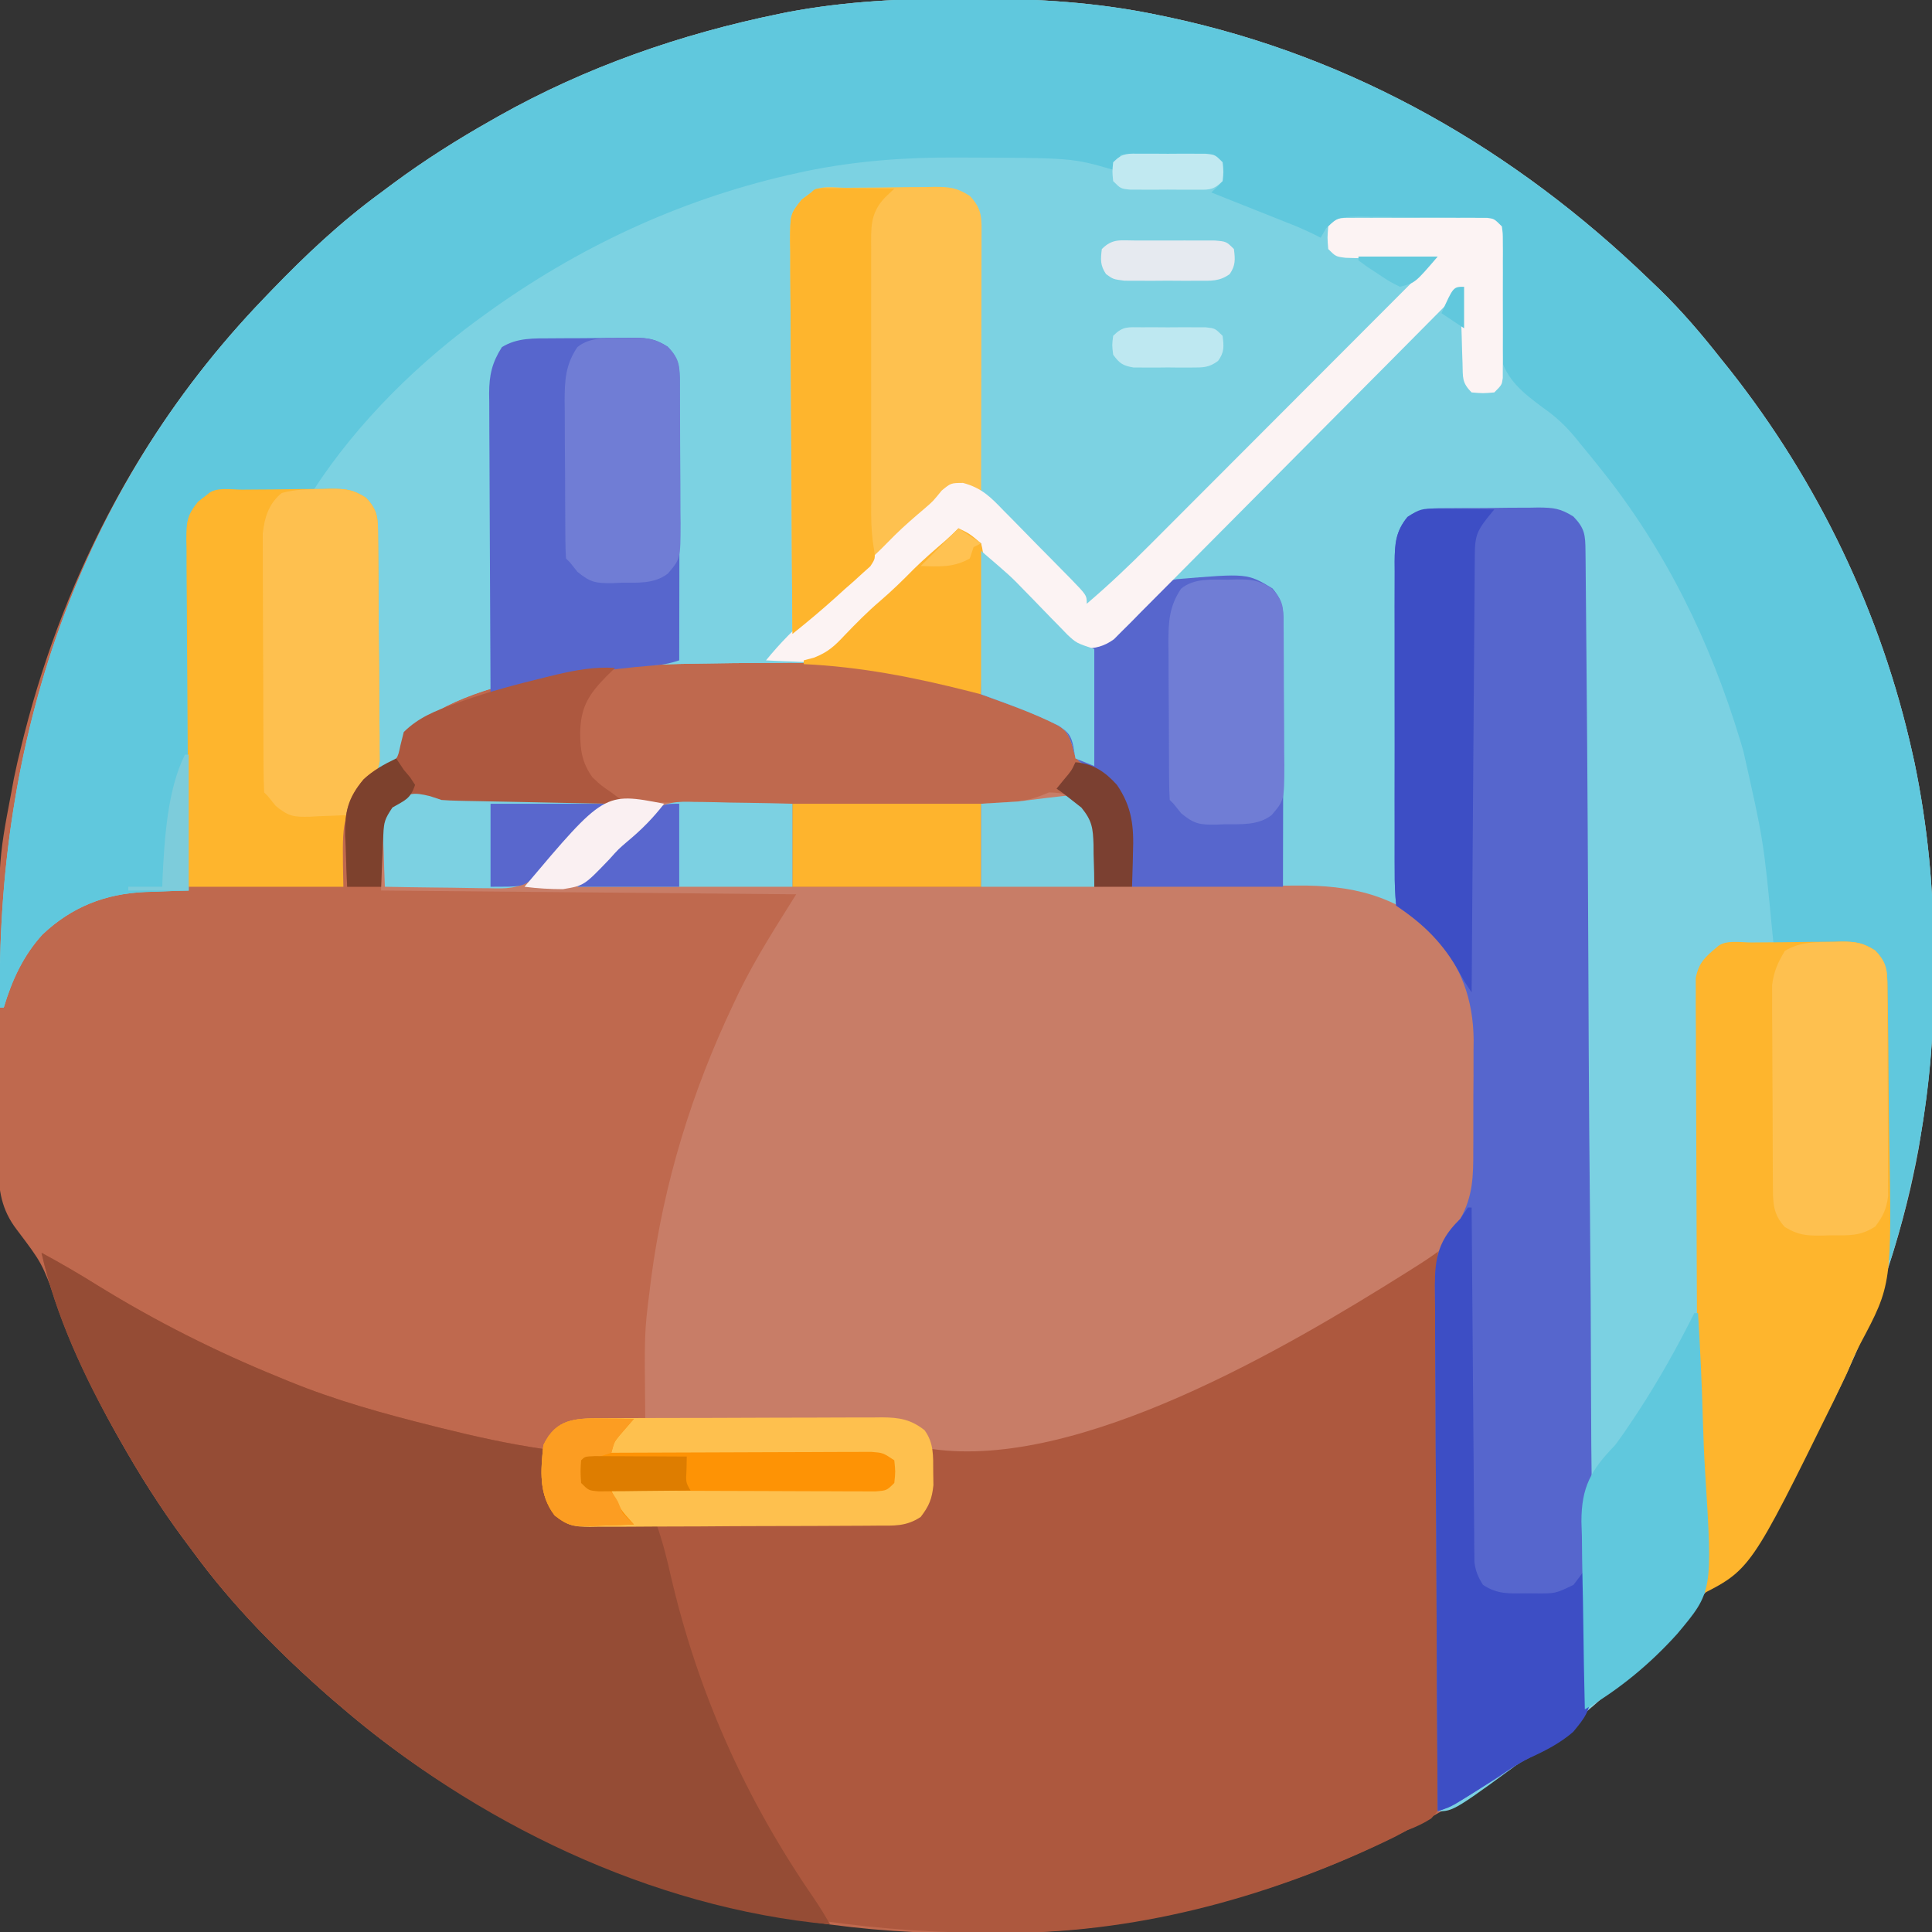 <?xml version="1.0" encoding="UTF-8"?>
<svg version="1.1" xmlns="http://www.w3.org/2000/svg" width="512" height="512">
<rect width="100%" height="100%" fill="#333333" stroke="none"/>
<path d="M0 0 C1.514 0.001 1.514 0.001 3.059 0.002 C19.572 0.042 35.48 0.962 51.688 4.375 C52.719 4.589 53.75 4.804 54.812 5.024 C103.413 15.458 146.131 40.058 181.688 74.375 C182.629 75.275 183.57 76.175 184.539 77.102 C190.413 82.83 195.623 88.927 200.688 95.375 C201.479 96.361 202.27 97.347 203.086 98.363 C226.581 128.121 243.286 162.96 251.5 200 C251.683 200.82 251.865 201.639 252.054 202.484 C255.55 219.394 257.192 236.226 257.079 253.479 C257.063 256.375 257.079 259.269 257.098 262.164 C257.113 275.445 255.862 288.28 253.688 301.375 C253.499 302.512 253.311 303.65 253.118 304.822 C252.651 307.417 252.132 309.988 251.562 312.562 C251.358 313.488 251.153 314.414 250.942 315.368 C240.607 359.819 218.298 400.554 186.688 433.375 C186.055 434.034 185.423 434.694 184.772 435.373 C175.628 444.861 166.33 453.601 155.688 461.375 C154.536 462.233 153.385 463.091 152.234 463.949 C144.045 469.987 135.542 475.37 126.688 480.375 C125.98 480.777 125.273 481.179 124.544 481.594 C98.397 496.315 69.376 506.015 39.688 510.375 C38.482 510.552 37.277 510.73 36.035 510.912 C24.399 512.508 12.857 512.735 1.125 512.688 C0.156 512.685 -0.813 512.683 -1.811 512.681 C-61.705 512.467 -119.775 491.657 -165.312 452.375 C-166.058 451.741 -166.803 451.107 -167.57 450.453 C-181.075 438.642 -193.747 425.891 -204.312 411.375 C-205.169 410.225 -206.026 409.075 -206.883 407.926 C-212.923 399.736 -218.306 391.231 -223.312 382.375 C-223.715 381.668 -224.117 380.961 -224.531 380.232 C-230.825 369.054 -235.804 357.624 -240.305 345.617 C-244.18 335.106 -244.18 335.106 -250.848 326.273 C-254.915 321.002 -255.755 315.739 -255.701 309.234 C-255.706 308.451 -255.711 307.668 -255.717 306.861 C-255.73 304.282 -255.721 301.704 -255.711 299.125 C-255.713 297.307 -255.716 295.489 -255.72 293.67 C-255.724 289.854 -255.718 286.038 -255.704 282.222 C-255.687 277.4 -255.697 272.578 -255.714 267.756 C-255.834 228.794 -255.834 228.794 -252.312 210.375 C-252.088 209.158 -251.864 207.942 -251.633 206.688 C-251.037 203.746 -250.364 200.846 -249.625 197.938 C-249.371 196.914 -249.117 195.891 -248.855 194.837 C-237.699 151.227 -216.579 111.838 -185.312 79.375 C-184.68 78.716 -184.048 78.056 -183.397 77.377 C-174.253 67.889 -164.955 59.149 -154.312 51.375 C-153.161 50.517 -152.01 49.659 -150.859 48.801 C-142.67 42.763 -134.167 37.38 -125.312 32.375 C-124.605 31.973 -123.898 31.571 -123.169 31.156 C-100.034 18.131 -74.863 9.382 -48.875 4.062 C-48.156 3.915 -47.437 3.768 -46.697 3.616 C-31.17 0.665 -15.769 -0.032 0 0 Z " fill="#BF694E" transform="translate(255.312,-0.375)"/>
<path d="M0 0 C1.514 0.001 1.514 0.001 3.059 0.002 C19.572 0.042 35.48 0.962 51.688 4.375 C52.719 4.589 53.75 4.804 54.812 5.024 C103.413 15.458 146.131 40.058 181.688 74.375 C182.629 75.275 183.57 76.175 184.539 77.102 C190.413 82.83 195.623 88.927 200.688 95.375 C201.479 96.361 202.27 97.347 203.086 98.363 C226.581 128.121 243.286 162.96 251.5 200 C251.683 200.82 251.865 201.639 252.054 202.484 C255.55 219.394 257.192 236.226 257.079 253.479 C257.063 256.375 257.079 259.269 257.098 262.164 C257.113 275.445 255.862 288.28 253.688 301.375 C253.499 302.512 253.311 303.65 253.118 304.822 C252.651 307.417 252.132 309.988 251.562 312.562 C251.358 313.488 251.153 314.414 250.942 315.368 C240.607 359.819 218.298 400.554 186.688 433.375 C186.055 434.034 185.423 434.694 184.772 435.373 C175.628 444.861 166.33 453.601 155.688 461.375 C154.536 462.233 153.385 463.091 152.234 463.949 C129.94 480.375 129.94 480.375 125.688 480.375 C125.547 461.086 125.441 441.797 125.377 422.508 C125.346 413.551 125.304 404.595 125.235 395.638 C125.175 387.83 125.136 380.022 125.123 372.214 C125.115 368.08 125.097 363.948 125.053 359.815 C125.012 355.921 125 352.028 125.009 348.134 C125.007 346.708 124.995 345.283 124.972 343.858 C124.835 334.964 125.557 329.888 131.688 323.375 C135.039 317.368 135.141 312.068 135.121 305.359 C135.126 304.308 135.132 303.256 135.137 302.173 C135.143 299.954 135.142 297.735 135.134 295.516 C135.125 292.149 135.154 288.784 135.186 285.418 C135.187 283.253 135.187 281.087 135.184 278.922 C135.2 277.432 135.2 277.432 135.218 275.913 C135.104 264.319 131.145 254.923 123.027 246.691 C112.907 237.447 101.69 236.088 88.438 235.961 C87.184 235.942 85.93 235.922 84.638 235.902 C81.33 235.853 78.023 235.811 74.715 235.774 C71.33 235.734 67.944 235.683 64.559 235.633 C57.935 235.537 51.311 235.452 44.688 235.375 C44.662 234.096 44.636 232.817 44.609 231.5 C44.553 229.792 44.496 228.083 44.438 226.375 C44.423 225.536 44.409 224.697 44.395 223.832 C44.166 217.945 43.046 213.29 39.688 208.375 C37.262 206.258 37.262 206.258 34.562 204.812 C29.786 201.775 29.786 201.775 28.812 197.812 C27.398 193.489 26.217 193.204 22.25 191.188 C16.504 188.533 10.675 186.552 4.688 184.375 C4.688 171.175 4.688 157.975 4.688 144.375 C0.986 142.151 0.986 142.151 -2.312 142.375 C-3.938 143.673 -3.938 143.673 -5.5 145.438 C-8.007 148.06 -10.556 150.515 -13.312 152.875 C-16.539 155.655 -19.541 158.58 -22.523 161.617 C-25.018 164.069 -27.657 166.336 -30.32 168.602 C-32.445 170.396 -32.445 170.396 -34.392 172.946 C-38.338 176.228 -41.054 176.075 -46.031 176.012 C-46.878 176.021 -47.724 176.031 -48.597 176.041 C-50.402 176.059 -52.208 176.067 -54.013 176.064 C-58.688 176.061 -63.361 176.142 -68.035 176.211 C-68.944 176.222 -69.853 176.233 -70.789 176.245 C-92.998 176.541 -131.59 178.652 -148.312 195.375 C-148.581 196.53 -148.849 197.685 -149.125 198.875 C-149.517 200.03 -149.909 201.185 -150.312 202.375 C-152.887 203.594 -152.887 203.594 -155.312 204.375 C-155.314 203.534 -155.315 202.693 -155.317 201.827 C-155.335 193.896 -155.376 185.966 -155.445 178.036 C-155.479 173.959 -155.504 169.882 -155.508 165.805 C-155.512 161.869 -155.541 157.934 -155.586 153.998 C-155.599 152.498 -155.603 150.997 -155.599 149.497 C-155.594 147.392 -155.62 145.289 -155.653 143.185 C-155.663 141.389 -155.663 141.389 -155.673 139.558 C-156.502 135.432 -158.033 133.937 -161.312 131.375 C-163.284 130.644 -163.284 130.644 -165.289 130.728 C-166.405 130.704 -166.405 130.704 -167.544 130.68 C-168.334 130.69 -169.124 130.701 -169.938 130.711 C-170.762 130.706 -171.587 130.701 -172.436 130.696 C-174.174 130.693 -175.912 130.702 -177.65 130.723 C-180.305 130.75 -182.955 130.723 -185.609 130.691 C-187.302 130.695 -188.995 130.701 -190.688 130.711 C-191.477 130.701 -192.267 130.691 -193.081 130.68 C-193.825 130.696 -194.569 130.712 -195.336 130.728 C-195.985 130.732 -196.634 130.736 -197.302 130.74 C-200.752 131.83 -202.16 133.494 -204.312 136.375 C-205.042 139.625 -205.003 142.802 -204.972 146.122 C-204.988 147.586 -204.988 147.586 -205.004 149.08 C-205.032 152.3 -205.026 155.518 -205.02 158.738 C-205.033 160.973 -205.048 163.208 -205.065 165.443 C-205.105 171.32 -205.115 177.197 -205.119 183.075 C-205.129 189.074 -205.166 195.073 -205.201 201.072 C-205.266 212.84 -205.299 224.607 -205.312 236.375 C-206.58 236.412 -207.847 236.45 -209.152 236.488 C-210.852 236.554 -212.551 236.62 -214.25 236.688 C-215.081 236.71 -215.912 236.733 -216.768 236.756 C-227.381 237.21 -236.298 240.681 -244.07 248.039 C-249.182 253.664 -252.141 260.136 -254.312 267.375 C-254.643 267.375 -254.972 267.375 -255.312 267.375 C-256.531 196.856 -234.856 130.814 -185.312 79.375 C-184.68 78.716 -184.048 78.056 -183.397 77.377 C-174.253 67.889 -164.955 59.149 -154.312 51.375 C-153.161 50.517 -152.01 49.659 -150.859 48.801 C-142.67 42.763 -134.167 37.38 -125.312 32.375 C-124.605 31.973 -123.898 31.571 -123.169 31.156 C-100.034 18.131 -74.863 9.382 -48.875 4.062 C-48.156 3.915 -47.437 3.768 -46.697 3.616 C-31.17 0.665 -15.769 -0.032 0 0 Z " fill="#7BD1E2" transform="translate(255.312,-0.375)"/>
<path d="M0 0 C0.187 19.341 0.328 38.681 0.414 58.023 C0.456 67.003 0.512 75.983 0.604 84.963 C0.683 92.79 0.735 100.616 0.753 108.444 C0.763 112.589 0.788 116.733 0.846 120.877 C0.9 124.779 0.917 128.679 0.905 132.581 C0.907 134.012 0.923 135.444 0.954 136.875 C1.174 147.687 1.174 147.687 -1.715 150.918 C-3.777 152.236 -5.715 153.139 -8 154 C-9.213 154.628 -10.422 155.267 -11.621 155.922 C-42.751 171.116 -77.954 181.02 -112.758 181.203 C-114.104 181.214 -114.104 181.214 -115.478 181.225 C-180.248 181.618 -241.231 163.932 -291 121 C-291.745 120.366 -292.49 119.732 -293.258 119.078 C-306.763 107.267 -319.434 94.516 -330 80 C-330.856 78.85 -331.713 77.7 -332.57 76.551 C-338.61 68.361 -343.994 59.856 -349 51 C-349.402 50.293 -349.804 49.586 -350.219 48.857 C-358.657 33.87 -366.199 17.845 -370 1 C-364.913 3.734 -359.958 6.625 -355.062 9.688 C-339.601 19.215 -323.833 27.153 -307 34 C-306.146 34.353 -305.291 34.706 -304.411 35.07 C-292.022 40.123 -279.332 43.638 -266.375 46.875 C-265.602 47.068 -264.829 47.262 -264.033 47.461 C-255.072 49.688 -246.147 51.672 -237 53 C-236.944 54.321 -236.944 54.321 -236.887 55.668 C-236.821 56.829 -236.755 57.991 -236.688 59.188 C-236.6 60.91 -236.6 60.91 -236.512 62.668 C-235.972 66.18 -235.101 68.163 -233 71 C-229.721 72.64 -226.087 72.156 -222.483 72.161 C-221.601 72.166 -220.72 72.171 -219.812 72.176 C-216.888 72.191 -213.963 72.198 -211.039 72.203 C-209.011 72.209 -206.983 72.215 -204.956 72.22 C-200.7 72.231 -196.445 72.237 -192.189 72.24 C-186.733 72.246 -181.276 72.27 -175.82 72.298 C-171.63 72.317 -167.44 72.322 -163.25 72.324 C-161.238 72.327 -159.226 72.335 -157.215 72.348 C-154.402 72.365 -151.589 72.363 -148.776 72.356 C-147.942 72.366 -147.109 72.375 -146.25 72.384 C-142.935 72.36 -140.466 72.25 -137.514 70.665 C-134.535 67.389 -134.731 63.543 -134.438 59.312 C-134.354 58.133 -134.27 56.954 -134.184 55.738 C-134.123 54.835 -134.062 53.931 -134 53 C-133.092 52.836 -133.092 52.836 -132.165 52.668 C-86.279 44.236 -41.329 29.115 -3.203 1.547 C-1 0 -1 0 0 0 Z " fill="#AD583E" transform="translate(381,331)"/>
<path d="M0 0 C1.849 0.508 3.681 1.081 5.5 1.688 C8.466 1.808 11.411 1.873 14.378 1.893 C15.739 1.908 15.739 1.908 17.128 1.923 C20.131 1.954 23.134 1.979 26.137 2.004 C28.218 2.024 30.298 2.045 32.379 2.067 C37.858 2.122 43.338 2.172 48.817 2.22 C54.408 2.27 59.998 2.326 65.588 2.381 C76.559 2.488 87.529 2.589 98.5 2.688 C98.5 9.947 98.5 17.207 98.5 24.688 C115 24.688 131.5 24.688 148.5 24.688 C148.5 17.427 148.5 10.168 148.5 2.688 C153.334 2.395 153.334 2.395 158.168 2.102 C161.317 1.71 163.604 0.913 166.5 -0.312 C170.682 -0.225 172.15 0.377 175.312 3.188 C176.034 4.013 176.756 4.838 177.5 5.688 C177.83 6.018 178.16 6.348 178.5 6.688 C178.586 8.03 178.607 9.377 178.598 10.723 C178.594 11.532 178.591 12.34 178.588 13.174 C178.58 14.024 178.571 14.874 178.562 15.75 C178.558 16.604 178.553 17.458 178.549 18.338 C178.537 20.454 178.519 22.571 178.5 24.688 C179.317 24.681 180.134 24.674 180.976 24.667 C188.714 24.607 196.451 24.561 204.189 24.532 C208.166 24.516 212.143 24.495 216.12 24.461 C219.965 24.428 223.81 24.411 227.655 24.403 C229.115 24.397 230.575 24.387 232.035 24.37 C246.558 24.215 258.206 26.861 269.25 36.812 C275.465 43.396 279.553 52.429 279.693 61.481 C279.717 62.904 279.717 62.904 279.742 64.355 C279.786 68.695 279.827 73.035 279.85 77.375 C279.867 79.656 279.894 81.937 279.932 84.218 C279.987 87.523 280.009 90.827 280.023 94.133 C280.046 95.14 280.069 96.148 280.092 97.186 C280.065 106.228 276.907 114.165 270.5 120.688 C268.115 122.533 265.617 124.15 263.062 125.75 C262.319 126.221 261.575 126.692 260.809 127.178 C229.568 146.772 174.564 179.268 135.5 173.688 C133.812 171.312 133.812 171.312 132.5 168.688 C129.054 166.309 125.812 166.414 121.712 166.369 C120.702 166.354 120.702 166.354 119.671 166.338 C117.452 166.307 115.234 166.29 113.016 166.273 C111.474 166.255 109.933 166.235 108.392 166.215 C104.341 166.163 100.29 166.124 96.24 166.087 C92.104 166.047 87.968 165.995 83.832 165.945 C75.721 165.849 67.611 165.764 59.5 165.688 C59.264 142.897 59.264 142.897 60.625 132 C60.756 130.924 60.887 129.848 61.023 128.739 C64.385 103.155 71.817 79.016 82.875 55.75 C83.632 54.153 83.632 54.153 84.405 52.524 C88.875 43.401 94.034 35.433 99.5 26.688 C63.2 26.358 26.9 26.027 -10.5 25.688 C-10.5 6.688 -10.5 6.688 -5.5 1.688 C-2.5 -0.312 -2.5 -0.312 0 0 Z " fill="#C87D67" transform="translate(111.5,210.312)"/>
<path d="M0 0 C1.514 0.001 1.514 0.001 3.059 0.002 C19.572 0.042 35.48 0.962 51.688 4.375 C52.719 4.589 53.75 4.804 54.812 5.024 C103.413 15.458 146.131 40.058 181.688 74.375 C182.629 75.275 183.57 76.175 184.539 77.102 C190.413 82.83 195.623 88.927 200.688 95.375 C201.479 96.361 202.27 97.347 203.086 98.363 C226.581 128.121 243.286 162.96 251.5 200 C251.683 200.82 251.865 201.639 252.054 202.484 C255.55 219.394 257.192 236.226 257.079 253.479 C257.063 256.375 257.079 259.269 257.098 262.164 C257.118 279.587 255.1 296.639 251.188 313.625 C250.988 314.539 250.788 315.453 250.582 316.395 C249.223 322.478 247.555 328.429 245.688 334.375 C245.357 334.375 245.028 334.375 244.688 334.375 C244.686 333.409 244.685 332.443 244.683 331.447 C244.667 322.339 244.624 313.232 244.555 304.124 C244.521 299.442 244.496 294.76 244.492 290.077 C244.488 285.558 244.459 281.039 244.414 276.52 C244.401 274.796 244.397 273.072 244.401 271.349 C244.406 268.933 244.38 266.519 244.347 264.103 C244.36 263.036 244.36 263.036 244.373 261.947 C244.284 258.092 243.769 256.476 241.319 253.433 C238.263 251.043 236.784 250.729 232.949 250.668 C231.883 250.639 230.816 250.61 229.717 250.58 C228.614 250.574 227.511 250.568 226.375 250.562 C225.253 250.537 224.131 250.512 222.975 250.486 C220.212 250.428 217.451 250.391 214.688 250.375 C214.587 249.434 214.487 248.493 214.384 247.524 C212.056 223.17 212.056 223.17 206.688 199.375 C206.425 198.493 206.162 197.611 205.892 196.702 C197.936 170.338 186.003 145.887 168.688 124.375 C167.87 123.354 167.053 122.333 166.211 121.281 C165.33 120.207 164.447 119.134 163.562 118.062 C163.119 117.51 162.675 116.958 162.217 116.39 C159.611 113.261 157.035 110.814 153.688 108.484 C148.555 104.675 143.69 100.966 142.257 94.402 C140.902 84.902 141.167 75.158 141.57 65.594 C141.642 63.855 141.67 62.115 141.688 60.375 C138.668 57.356 127.188 59.051 122.887 59.025 C120.884 59.008 118.881 58.981 116.879 58.943 C113.996 58.888 111.114 58.866 108.23 58.852 C106.888 58.818 106.888 58.818 105.519 58.783 C100.23 58.746 100.23 58.746 96.091 61.908 C95.628 62.722 95.165 63.536 94.688 64.375 C94.098 64.118 93.509 63.861 92.903 63.596 C90.187 62.414 87.468 61.238 84.75 60.062 C83.824 59.658 82.898 59.254 81.943 58.838 C76.262 56.386 70.587 54.245 64.688 52.375 C65.183 51.818 65.677 51.261 66.188 50.688 C67.944 47.98 68.03 46.541 67.688 43.375 C65.087 40.774 57.749 42.14 54.25 42.125 C53.079 42.104 51.908 42.084 50.701 42.062 C49.584 42.057 48.467 42.052 47.316 42.047 C46.286 42.038 45.255 42.028 44.194 42.019 C43.367 42.136 42.54 42.254 41.688 42.375 C41.028 43.365 40.367 44.355 39.688 45.375 C39.139 45.314 38.59 45.254 38.024 45.191 C12.558 42.487 -14.098 41.16 -39.312 46.375 C-40.165 46.547 -41.018 46.718 -41.896 46.895 C-93.756 57.586 -139.629 86.982 -171.312 129.375 C-173.093 131.155 -175.734 130.505 -178.141 130.516 C-179.333 130.535 -180.525 130.554 -181.754 130.574 C-184.277 130.608 -186.801 130.626 -189.324 130.629 C-190.522 130.653 -191.719 130.678 -192.953 130.703 C-194.052 130.712 -195.15 130.722 -196.282 130.731 C-200.451 131.617 -201.723 132.995 -204.312 136.375 C-205.048 139.623 -205.003 142.803 -204.972 146.122 C-204.988 147.586 -204.988 147.586 -205.004 149.08 C-205.032 152.3 -205.026 155.518 -205.02 158.738 C-205.033 160.973 -205.048 163.208 -205.065 165.443 C-205.105 171.32 -205.115 177.197 -205.119 183.075 C-205.129 189.074 -205.166 195.073 -205.201 201.072 C-205.266 212.84 -205.299 224.607 -205.312 236.375 C-206.58 236.412 -207.847 236.45 -209.152 236.488 C-210.852 236.554 -212.551 236.62 -214.25 236.688 C-215.081 236.71 -215.912 236.733 -216.768 236.756 C-227.381 237.21 -236.298 240.681 -244.07 248.039 C-249.182 253.664 -252.141 260.136 -254.312 267.375 C-254.643 267.375 -254.972 267.375 -255.312 267.375 C-256.531 196.856 -234.856 130.814 -185.312 79.375 C-184.68 78.716 -184.048 78.056 -183.397 77.377 C-174.253 67.889 -164.955 59.149 -154.312 51.375 C-153.161 50.517 -152.01 49.659 -150.859 48.801 C-142.67 42.763 -134.167 37.38 -125.312 32.375 C-124.605 31.973 -123.898 31.571 -123.169 31.156 C-100.034 18.131 -74.863 9.382 -48.875 4.062 C-48.156 3.915 -47.437 3.768 -46.697 3.616 C-31.17 0.665 -15.769 -0.032 0 0 Z " fill="#60C8DD" transform="translate(255.312,-0.375)"/>
<path d="M0 0 C4.125 -0.058 8.25 -0.094 12.375 -0.125 C13.551 -0.142 14.726 -0.159 15.938 -0.176 C17.62 -0.185 17.62 -0.185 19.336 -0.195 C20.373 -0.206 21.41 -0.216 22.478 -0.227 C25 0 25 0 27 2 C27.312 4.438 27.312 4.438 27 7 C25.48 8.66 25.48 8.66 24 10 C24.736 10.292 25.473 10.585 26.231 10.886 C29.572 12.214 32.911 13.544 36.25 14.875 C37.988 15.565 37.988 15.565 39.762 16.27 C40.877 16.714 41.992 17.159 43.141 17.617 C44.167 18.026 45.193 18.434 46.251 18.855 C48.561 19.817 50.782 20.845 53 22 C53.464 21.187 53.928 20.373 54.406 19.535 C57.689 16.326 59.371 16.415 63.805 16.382 C64.697 16.402 65.589 16.421 66.508 16.441 C67.891 16.445 67.891 16.445 69.301 16.448 C71.246 16.458 73.191 16.48 75.136 16.513 C78.121 16.562 81.105 16.574 84.09 16.58 C85.979 16.594 87.869 16.61 89.758 16.629 C91.102 16.637 91.102 16.637 92.472 16.645 C93.3 16.661 94.128 16.677 94.981 16.694 C96.075 16.71 96.075 16.71 97.192 16.726 C99 17 99 17 101 19 C101.254 20.822 101.254 20.822 101.259 23.051 C101.265 23.885 101.271 24.719 101.278 25.579 C101.272 26.932 101.272 26.932 101.266 28.312 C101.268 29.237 101.269 30.162 101.271 31.115 C101.273 33.071 101.269 35.028 101.261 36.985 C101.25 39.988 101.261 42.99 101.273 45.992 C101.272 47.891 101.27 49.789 101.266 51.688 C101.27 52.59 101.274 53.492 101.278 54.421 C101.268 55.673 101.268 55.673 101.259 56.949 C101.257 57.685 101.256 58.421 101.254 59.178 C101 61 101 61 99 63 C96 63.25 96 63.25 93 63 C90.36 60.36 90.698 59.021 90.586 55.336 C90.547 54.214 90.509 53.093 90.469 51.938 C90.422 50.174 90.422 50.174 90.375 48.375 C90.336 47.192 90.298 46.008 90.258 44.789 C90.163 41.86 90.078 38.93 90 36 C89.521 36.484 89.042 36.967 88.549 37.465 C76.894 49.23 65.226 60.981 53.543 72.716 C47.893 78.392 42.248 84.072 36.614 89.763 C31.703 94.724 26.784 99.676 21.854 104.617 C19.243 107.233 16.638 109.854 14.043 112.486 C11.145 115.423 8.229 118.341 5.31 121.258 C4.453 122.133 3.595 123.008 2.712 123.91 C1.913 124.703 1.114 125.495 0.29 126.311 C-0.398 127.003 -1.085 127.696 -1.794 128.409 C-4.54 130.389 -6.648 130.764 -10 131 C-11.984 129.911 -11.984 129.911 -13.75 128.176 C-14.765 127.202 -14.765 127.202 -15.801 126.209 C-16.527 125.48 -17.252 124.751 -18 124 C-18.798 123.231 -19.596 122.462 -20.418 121.669 C-22.97 119.199 -25.488 116.698 -28 114.188 C-28.87 113.33 -29.74 112.472 -30.637 111.588 C-31.868 110.359 -31.868 110.359 -33.125 109.105 C-33.87 108.364 -34.615 107.624 -35.383 106.86 C-37 105 -37 105 -37 103 C-39.647 101.539 -40.894 101 -44 101 C-45.626 102.298 -45.626 102.298 -47.188 104.062 C-49.694 106.685 -52.244 109.14 -55 111.5 C-58.227 114.28 -61.228 117.205 -64.211 120.242 C-66.706 122.694 -69.344 124.961 -72.008 127.227 C-74.132 129.021 -74.132 129.021 -76.08 131.571 C-80.025 134.853 -82.741 134.7 -87.719 134.637 C-88.565 134.646 -89.412 134.656 -90.284 134.666 C-92.09 134.684 -93.895 134.692 -95.701 134.689 C-100.375 134.686 -105.049 134.767 -109.723 134.836 C-110.632 134.847 -111.54 134.858 -112.477 134.87 C-134.685 135.166 -173.277 137.277 -190 154 C-190.268 155.155 -190.536 156.31 -190.812 157.5 C-191.204 158.655 -191.596 159.81 -192 161 C-194.574 162.219 -194.574 162.219 -197 163 C-197.001 162.159 -197.003 161.318 -197.004 160.452 C-197.022 152.521 -197.064 144.591 -197.132 136.661 C-197.166 132.584 -197.191 128.507 -197.196 124.43 C-197.2 120.494 -197.228 116.559 -197.273 112.623 C-197.286 111.123 -197.291 109.622 -197.286 108.122 C-197.281 106.017 -197.307 103.914 -197.341 101.81 C-197.347 100.613 -197.354 99.416 -197.361 98.183 C-198.184 94.082 -199.779 92.585 -203 90 C-205.871 89.195 -205.871 89.195 -208.812 89.188 C-210.276 89.116 -210.276 89.116 -211.77 89.043 C-212.506 89.029 -213.242 89.015 -214 89 C-202.21 70.789 -185.635 54.549 -168 42 C-167.324 41.517 -166.648 41.034 -165.951 40.537 C-141.66 23.381 -114.595 11.111 -85.5 4.812 C-84.434 4.58 -84.434 4.58 -83.347 4.343 C-70.014 1.615 -56.827 0.653 -43.25 0.75 C-42.516 0.752 -41.782 0.754 -41.025 0.756 C-12.838 0.851 -12.838 0.851 -2 4 C-1.34 2.68 -0.68 1.36 0 0 Z " fill="#7CD2E2" transform="translate(297,41)"/>
<path d="M0 0 C0.827 -0.007 1.655 -0.013 2.507 -0.02 C4.257 -0.03 6.007 -0.035 7.757 -0.035 C10.429 -0.039 13.098 -0.075 15.77 -0.113 C17.471 -0.119 19.173 -0.123 20.875 -0.125 C21.671 -0.139 22.467 -0.154 23.287 -0.169 C27.243 -0.136 29.131 0.055 32.551 2.24 C35.591 5.396 35.701 7.156 35.741 11.434 C35.753 12.52 35.766 13.606 35.779 14.726 C35.787 15.929 35.796 17.132 35.805 18.372 C35.818 19.642 35.831 20.913 35.844 22.222 C35.879 25.761 35.908 29.3 35.936 32.839 C35.96 35.872 35.988 38.905 36.016 41.938 C36.277 70.71 36.419 99.484 36.533 128.257 C36.548 132.005 36.564 135.753 36.58 139.501 C36.585 140.898 36.585 140.898 36.591 142.324 C36.656 157.398 36.784 172.472 36.936 187.546 C37.091 203.026 37.181 218.506 37.21 233.987 C37.231 243.533 37.3 253.076 37.434 262.621 C37.521 269.171 37.545 275.72 37.519 282.271 C37.507 286.047 37.521 289.819 37.61 293.595 C38.106 315.586 38.106 315.586 33.901 321.805 C30.002 325.884 25.598 328.737 20.595 331.291 C17.859 332.703 15.379 334.433 12.859 336.195 C11.31 337.167 9.756 338.132 8.195 339.086 C7.391 339.591 6.587 340.097 5.758 340.617 C2.689 342.526 0.012 344.189 -3.43 345.336 C-3.57 326.047 -3.676 306.758 -3.741 287.469 C-3.771 278.512 -3.814 269.556 -3.882 260.599 C-3.942 252.791 -3.981 244.983 -3.994 237.175 C-4.002 233.041 -4.02 228.909 -4.064 224.776 C-4.105 220.882 -4.117 216.989 -4.108 213.095 C-4.11 211.669 -4.122 210.244 -4.145 208.819 C-4.282 199.925 -3.56 194.849 2.57 188.336 C5.922 182.329 6.024 177.029 6.004 170.32 C6.012 168.743 6.012 168.743 6.02 167.134 C6.026 164.915 6.025 162.696 6.016 160.477 C6.008 157.11 6.037 153.745 6.068 150.379 C6.07 148.214 6.069 146.048 6.066 143.883 C6.078 142.89 6.089 141.897 6.1 140.873 C5.997 130.314 2.78 121.143 -4.43 113.336 C-7.574 110.332 -10.811 107.748 -14.43 105.336 C-14.732 102.223 -14.839 99.308 -14.818 96.192 C-14.823 95.244 -14.828 94.296 -14.834 93.319 C-14.847 90.172 -14.838 87.026 -14.828 83.879 C-14.83 81.697 -14.833 79.514 -14.837 77.332 C-14.841 72.751 -14.835 68.17 -14.821 63.59 C-14.804 57.718 -14.814 51.847 -14.832 45.976 C-14.842 41.466 -14.839 36.956 -14.831 32.446 C-14.829 30.282 -14.832 28.117 -14.839 25.953 C-14.846 22.924 -14.835 19.896 -14.818 16.868 C-14.824 15.973 -14.83 15.077 -14.836 14.155 C-14.788 9.406 -14.564 6.16 -11.43 2.336 C-7.603 -0.215 -4.439 0.012 0 0 Z " fill="#5666CD" transform="translate(384.43,134.664)"/>
<path d="M0 0 C5.087 2.734 10.042 5.625 14.938 8.688 C30.399 18.215 46.167 26.153 63 33 C63.854 33.353 64.709 33.706 65.589 34.07 C77.978 39.123 90.668 42.638 103.625 45.875 C104.398 46.068 105.171 46.262 105.967 46.461 C114.928 48.688 123.853 50.672 133 52 C133.056 53.321 133.056 53.321 133.113 54.668 C133.179 55.829 133.245 56.991 133.312 58.188 C133.4 59.91 133.4 59.91 133.488 61.668 C134.028 65.18 134.899 67.163 137 70 C139.572 71.286 141.569 71.21 144.445 71.316 C145.522 71.358 146.598 71.4 147.707 71.443 C148.835 71.483 149.963 71.522 151.125 71.562 C152.261 71.606 153.396 71.649 154.566 71.693 C157.377 71.8 160.189 71.902 163 72 C164.604 76.544 165.765 81.117 166.812 85.812 C174.03 116.853 186.697 144.985 204.789 171.206 C206.283 173.419 207.663 175.689 209 178 C161.482 173.583 114.865 150.938 79 120 C78.255 119.366 77.51 118.732 76.742 118.078 C63.237 106.267 50.566 93.516 40 79 C39.144 77.85 38.287 76.7 37.43 75.551 C31.39 67.361 26.006 58.856 21 50 C20.598 49.293 20.196 48.586 19.781 47.857 C11.343 32.87 3.801 16.845 0 0 Z " fill="#954C35" transform="translate(11,332)"/>
<path d="M0 0 C1.245 -0.012 1.245 -0.012 2.516 -0.024 C4.278 -0.038 6.04 -0.049 7.802 -0.057 C10.491 -0.074 13.179 -0.118 15.867 -0.162 C17.578 -0.172 19.289 -0.181 21 -0.188 C21.802 -0.205 22.605 -0.223 23.431 -0.241 C27.408 -0.225 29.31 -0.052 32.751 2.14 C36.21 5.743 35.947 8.804 36.006 13.568 C36.026 14.703 36.026 14.703 36.045 15.86 C36.173 23.854 36.229 31.848 36.281 39.843 C36.307 43.615 36.355 47.385 36.424 51.157 C37.126 90.637 37.126 90.637 28.747 106.388 C27.394 108.94 26.304 111.59 25.184 114.25 C24.451 115.814 23.708 117.373 22.953 118.926 C22.334 120.209 22.334 120.209 21.703 121.518 C-0.337 166.29 -0.337 166.29 -14.234 173.238 C-14.351 151.551 -14.439 129.863 -14.493 108.175 C-14.519 98.105 -14.554 88.035 -14.612 77.966 C-14.661 69.189 -14.694 60.413 -14.705 51.637 C-14.711 46.99 -14.727 42.342 -14.763 37.695 C-14.797 33.321 -14.807 28.947 -14.8 24.573 C-14.801 22.967 -14.811 21.362 -14.83 19.756 C-14.855 17.563 -14.849 15.372 -14.836 13.18 C-14.84 11.953 -14.845 10.726 -14.85 9.462 C-14.065 5.352 -12.381 3.891 -9.234 1.238 C-7.173 -0.823 -2.839 0.026 0 0 Z " fill="#FEB52D" transform="translate(464.234,249.762)"/>
<path d="M0 0 C1.245 -0.012 1.245 -0.012 2.516 -0.024 C4.278 -0.038 6.04 -0.049 7.802 -0.057 C10.491 -0.074 13.179 -0.118 15.867 -0.162 C17.578 -0.172 19.289 -0.181 21 -0.188 C21.802 -0.205 22.605 -0.223 23.431 -0.241 C27.408 -0.225 29.31 -0.052 32.751 2.14 C36.122 5.651 35.907 7.932 35.958 12.72 C35.971 13.718 35.971 13.718 35.983 14.736 C36.008 16.941 36.025 19.146 36.039 21.352 C36.044 22.105 36.05 22.858 36.055 23.634 C36.082 27.621 36.101 31.608 36.116 35.594 C36.132 39.711 36.177 43.826 36.228 47.942 C36.262 51.108 36.273 54.275 36.279 57.441 C36.286 58.958 36.301 60.475 36.325 61.992 C36.356 64.118 36.357 66.242 36.349 68.368 C36.361 70.181 36.361 70.181 36.374 72.031 C35.589 76.171 33.819 77.421 30.766 80.238 C26.406 87.958 26.406 87.958 26.766 105.238 C13.236 105.238 -0.294 105.238 -14.234 105.238 C-14.347 92.417 -14.439 79.595 -14.493 66.773 C-14.52 60.82 -14.555 54.866 -14.612 48.913 C-14.666 43.168 -14.696 37.424 -14.709 31.679 C-14.718 29.486 -14.736 27.294 -14.763 25.101 C-14.799 22.032 -14.804 18.964 -14.802 15.894 C-14.82 14.986 -14.838 14.078 -14.856 13.143 C-14.819 8.6 -14.724 6.84 -11.761 3.197 C-10.927 2.551 -10.094 1.904 -9.234 1.238 C-7.173 -0.823 -2.839 0.026 0 0 Z " fill="#FEB52D" transform="translate(64.234,129.762)"/>
<path d="M0 0 C1.245 -0.012 1.245 -0.012 2.516 -0.024 C4.278 -0.038 6.04 -0.049 7.802 -0.057 C10.491 -0.074 13.179 -0.118 15.867 -0.162 C17.578 -0.172 19.289 -0.181 21 -0.188 C21.802 -0.205 22.605 -0.223 23.431 -0.241 C27.408 -0.225 29.31 -0.052 32.751 2.14 C36.258 5.792 35.888 8.273 35.879 13.258 C35.879 13.98 35.879 14.702 35.88 15.446 C35.879 17.838 35.871 20.229 35.863 22.621 C35.861 24.277 35.86 25.934 35.859 27.59 C35.855 31.953 35.845 36.316 35.834 40.679 C35.824 45.13 35.819 49.581 35.814 54.031 C35.804 62.767 35.787 71.503 35.766 80.238 C33.777 79.911 31.788 79.583 29.799 79.256 C27.448 79.037 27.448 79.037 24.859 81.301 C24.003 82.27 23.148 83.24 22.266 84.238 C21.325 85.266 20.382 86.292 19.438 87.316 C18.556 88.281 17.674 89.245 16.766 90.238 C15.373 91.514 13.959 92.769 12.516 93.988 C9.362 96.68 6.451 99.531 3.547 102.488 C1.056 104.936 -1.591 107.185 -4.238 109.461 C-6.911 111.841 -9.402 114.378 -11.887 116.953 C-13.234 118.238 -13.234 118.238 -14.234 118.238 C-14.351 103.722 -14.439 89.205 -14.493 74.688 C-14.519 67.948 -14.554 61.207 -14.612 54.467 C-14.667 47.964 -14.696 41.461 -14.709 34.957 C-14.718 32.474 -14.736 29.992 -14.763 27.509 C-14.799 24.035 -14.804 20.562 -14.802 17.087 C-14.82 16.058 -14.838 15.029 -14.856 13.968 C-14.806 6.958 -14.806 6.958 -11.761 3.123 C-10.927 2.501 -10.094 1.879 -9.234 1.238 C-7.173 -0.823 -2.839 0.026 0 0 Z " fill="#FEC14F" transform="translate(224.234,49.762)"/>
<path d="M0 0 C7.823 6.706 7.823 6.706 11.41 10.488 C12.173 11.277 12.935 12.065 13.721 12.877 C15.294 14.513 16.859 16.156 18.416 17.807 C19.177 18.588 19.938 19.37 20.723 20.176 C21.401 20.886 22.079 21.597 22.778 22.329 C25.532 24.4 27.59 24.769 31 25 C33.077 23.984 33.077 23.984 34.75 22.188 C35.447 21.551 36.145 20.914 36.863 20.258 C39.081 18.031 39.081 18.031 40.855 15.305 C44.113 11.015 46.475 8.456 51.812 7.493 C70.548 5.918 70.548 5.918 77.199 9.93 C80.359 13.563 80.137 16.499 80.114 21.112 C80.114 21.844 80.114 22.575 80.114 23.329 C80.113 25.753 80.105 28.177 80.098 30.602 C80.096 32.28 80.094 33.959 80.093 35.638 C80.09 40.06 80.08 44.482 80.069 48.904 C80.057 54.208 80.052 59.512 80.046 64.816 C80.037 72.877 80.017 80.939 80 89 C66.8 89 53.6 89 40 89 C39.67 82.73 39.34 76.46 39 70 C35.583 62.42 35.583 62.42 29.875 58.438 C25.098 55.4 25.098 55.4 24.125 51.438 C22.71 47.114 21.53 46.829 17.562 44.812 C11.816 42.158 5.987 40.177 0 38 C0 25.46 0 12.92 0 0 Z " fill="#5766CD" transform="translate(260,146)"/>
<path d="M0 0 C0.78 -0.007 1.56 -0.013 2.364 -0.02 C4.008 -0.03 5.652 -0.035 7.296 -0.035 C9.805 -0.039 12.312 -0.075 14.82 -0.113 C16.422 -0.119 18.023 -0.123 19.625 -0.125 C20.744 -0.147 20.744 -0.147 21.885 -0.169 C25.576 -0.136 27.631 0.219 30.762 2.24 C34.325 5.882 33.95 8.97 33.926 13.815 C33.926 14.586 33.926 15.357 33.926 16.151 C33.926 18.705 33.918 21.259 33.91 23.812 C33.908 25.581 33.907 27.349 33.906 29.118 C33.902 33.777 33.892 38.436 33.881 43.095 C33.871 47.847 33.866 52.599 33.861 57.352 C33.851 66.68 33.834 76.008 33.812 85.336 C31.178 86.214 29.286 86.537 26.559 86.73 C14.668 87.663 3.373 89.426 -8.188 92.336 C-10.854 93.003 -13.521 93.669 -16.188 94.336 C-16.257 83.227 -16.31 72.117 -16.343 61.008 C-16.359 55.849 -16.38 50.69 -16.414 45.532 C-16.446 40.552 -16.464 35.573 -16.472 30.593 C-16.478 28.694 -16.488 26.796 -16.505 24.897 C-16.527 22.235 -16.529 19.574 -16.528 16.912 C-16.539 16.129 -16.55 15.346 -16.561 14.54 C-16.534 9.752 -15.821 6.492 -13.188 2.336 C-9.122 -0.194 -4.66 0.014 0 0 Z " fill="#5766CD" transform="translate(146.188,89.664)"/>
<path d="M0 0 C0.834 -0.006 1.669 -0.013 2.528 -0.019 C3.43 -0.015 4.332 -0.011 5.262 -0.007 C6.186 -0.009 7.111 -0.011 8.064 -0.013 C10.021 -0.014 11.978 -0.01 13.935 -0.002 C16.937 0.009 19.939 -0.002 22.941 -0.015 C24.84 -0.013 26.738 -0.011 28.637 -0.007 C29.539 -0.011 30.441 -0.015 31.37 -0.019 C32.622 -0.01 32.622 -0.01 33.898 0 C34.634 0.002 35.37 0.003 36.128 0.005 C37.949 0.259 37.949 0.259 39.949 2.259 C40.203 4.08 40.203 4.08 40.208 6.31 C40.214 7.144 40.221 7.978 40.227 8.838 C40.221 10.191 40.221 10.191 40.215 11.571 C40.217 12.496 40.219 13.421 40.221 14.373 C40.222 16.33 40.218 18.287 40.21 20.244 C40.199 23.247 40.21 26.249 40.223 29.251 C40.221 31.149 40.219 33.048 40.215 34.946 C40.219 35.848 40.223 36.75 40.227 37.68 C40.218 38.931 40.218 38.931 40.208 40.208 C40.206 40.944 40.205 41.679 40.203 42.437 C39.949 44.259 39.949 44.259 37.949 46.259 C34.949 46.509 34.949 46.509 31.949 46.259 C29.309 43.619 29.647 42.279 29.535 38.595 C29.496 37.473 29.458 36.352 29.418 35.196 C29.372 33.433 29.372 33.433 29.324 31.634 C29.286 30.45 29.247 29.267 29.207 28.048 C29.113 25.118 29.027 22.189 28.949 19.259 C28.47 19.742 27.991 20.226 27.498 20.724 C15.844 32.489 4.176 44.24 -7.508 55.975 C-13.158 61.651 -18.803 67.331 -24.437 73.022 C-29.348 77.983 -34.267 82.934 -39.197 87.876 C-41.807 90.492 -44.413 93.113 -47.008 95.745 C-49.905 98.682 -52.822 101.6 -55.741 104.516 C-56.598 105.392 -57.456 106.267 -58.339 107.169 C-59.538 108.357 -59.538 108.357 -60.761 109.57 C-61.448 110.262 -62.136 110.954 -62.844 111.668 C-65.591 113.648 -67.699 114.022 -71.051 114.259 C-73.035 113.17 -73.035 113.17 -74.801 111.435 C-75.816 110.461 -75.816 110.461 -76.852 109.468 C-77.577 108.739 -78.303 108.01 -79.051 107.259 C-79.849 106.49 -80.647 105.721 -81.469 104.928 C-84.021 102.458 -86.538 99.957 -89.051 97.446 C-89.921 96.588 -90.791 95.731 -91.688 94.847 C-92.509 94.027 -93.33 93.208 -94.176 92.364 C-95.293 91.253 -95.293 91.253 -96.434 90.119 C-98.051 88.259 -98.051 88.259 -98.051 86.259 C-100.698 84.798 -101.945 84.259 -105.051 84.259 C-106.677 85.557 -106.677 85.557 -108.238 87.321 C-110.745 89.944 -113.295 92.399 -116.051 94.759 C-119.278 97.539 -122.279 100.464 -125.262 103.501 C-127.757 105.952 -130.395 108.22 -133.059 110.485 C-135.202 112.307 -135.202 112.307 -137.305 114.95 C-140.814 117.901 -143.5 117.843 -147.863 117.571 C-148.556 117.549 -149.249 117.526 -149.963 117.503 C-151.66 117.444 -153.356 117.355 -155.051 117.259 C-151.338 112.71 -147.524 108.808 -143.055 105.009 C-141.131 103.329 -139.338 101.582 -137.551 99.759 C-134.512 96.665 -131.303 93.838 -128.02 91.009 C-125.514 88.782 -123.187 86.407 -120.84 84.017 C-118.298 81.519 -115.607 79.212 -112.891 76.907 C-110.828 75.133 -110.828 75.133 -108.488 72.259 C-106.051 70.259 -106.051 70.259 -102.838 70.236 C-97.858 71.581 -95.531 73.978 -92.023 77.63 C-91.39 78.267 -90.756 78.905 -90.103 79.562 C-88.772 80.906 -87.449 82.257 -86.133 83.615 C-84.11 85.7 -82.066 87.763 -80.018 89.823 C-78.727 91.133 -77.437 92.443 -76.148 93.755 C-75.23 94.686 -75.23 94.686 -74.293 95.636 C-70.051 100.024 -70.051 100.024 -70.051 102.259 C-64.259 97.326 -58.797 92.144 -53.432 86.753 C-52.201 85.523 -52.201 85.523 -50.945 84.267 C-48.259 81.581 -45.577 78.89 -42.895 76.2 C-41.023 74.327 -39.151 72.453 -37.279 70.58 C-32.871 66.17 -28.466 61.757 -24.062 57.343 C-19.044 52.313 -14.022 47.286 -9.001 42.259 C1.319 31.929 11.635 21.595 21.949 11.259 C21.172 11.239 20.395 11.219 19.594 11.199 C16.087 11.104 12.581 10.994 9.074 10.884 C7.851 10.853 6.628 10.822 5.367 10.79 C4.201 10.751 3.034 10.713 1.832 10.673 C0.753 10.641 -0.326 10.61 -1.437 10.578 C-4.051 10.259 -4.051 10.259 -6.051 8.259 C-6.301 5.259 -6.301 5.259 -6.051 2.259 C-3.68 -0.112 -3.217 0.007 0 0 Z " fill="#FCF3F3" transform="translate(358.051,57.741)"/>
<path d="M0 0 C0.86 -0.005 1.721 -0.01 2.607 -0.015 C5.462 -0.03 8.316 -0.036 11.171 -0.042 C13.151 -0.048 15.132 -0.054 17.112 -0.059 C21.269 -0.07 25.426 -0.076 29.583 -0.079 C34.91 -0.085 40.236 -0.109 45.563 -0.137 C49.656 -0.156 53.749 -0.161 57.842 -0.162 C59.805 -0.165 61.769 -0.173 63.732 -0.187 C66.481 -0.204 69.228 -0.202 71.977 -0.195 C73.193 -0.209 73.193 -0.209 74.434 -0.223 C79.034 -0.189 82.022 0.308 85.682 3.161 C88.179 6.547 87.982 9.993 87.995 14.099 C88.012 15.304 88.028 16.509 88.046 17.751 C87.654 21.423 86.907 23.249 84.682 26.161 C80.806 28.745 77.565 28.464 73.068 28.468 C72.188 28.476 71.308 28.484 70.401 28.493 C67.487 28.517 64.573 28.526 61.659 28.532 C59.635 28.541 57.611 28.55 55.587 28.56 C51.342 28.576 47.097 28.584 42.851 28.587 C37.411 28.592 31.972 28.63 26.532 28.675 C22.351 28.705 18.17 28.712 13.989 28.713 C11.983 28.718 9.978 28.73 7.972 28.751 C5.166 28.778 2.362 28.773 -0.444 28.76 C-1.272 28.775 -2.101 28.79 -2.954 28.805 C-7.263 28.751 -8.832 28.553 -12.31 25.749 C-16.619 20.196 -16.028 13.968 -15.318 7.161 C-12.023 0.165 -6.96 0.01 0 0 Z " fill="#FEC04E" transform="translate(159.318,375.839)"/>
<path d="M0 0 C0.33 0 0.66 0 1 0 C1.008 1.194 1.016 2.388 1.025 3.618 C1.102 14.86 1.19 26.101 1.288 37.343 C1.338 43.123 1.384 48.903 1.422 54.683 C1.459 60.259 1.505 65.835 1.558 71.411 C1.577 73.54 1.592 75.669 1.603 77.798 C1.62 80.777 1.649 83.755 1.681 86.733 C1.683 87.617 1.685 88.5 1.688 89.41 C1.699 90.223 1.71 91.037 1.722 91.874 C1.727 92.579 1.733 93.283 1.738 94.009 C2.052 96.399 2.721 97.959 4 100 C7.836 102.557 10.996 102.295 15.438 102.25 C16.201 102.258 16.965 102.265 17.752 102.273 C23.199 102.318 23.199 102.318 28 100 C29.018 98.681 30.02 97.348 31 96 C33.935 131.706 33.935 131.706 27.883 138.996 C24.465 141.931 20.643 143.92 16.555 145.772 C12.865 147.545 9.559 149.811 6.156 152.074 C3.745 153.671 1.313 155.218 -1.148 156.734 C-1.821 157.149 -2.493 157.564 -3.185 157.991 C-5 159 -5 159 -8 160 C-8.14 140.711 -8.246 121.422 -8.311 102.133 C-8.342 93.176 -8.384 84.22 -8.453 75.263 C-8.513 67.455 -8.551 59.647 -8.565 51.839 C-8.572 47.705 -8.591 43.573 -8.634 39.44 C-8.675 35.546 -8.688 31.653 -8.679 27.759 C-8.68 26.333 -8.692 24.908 -8.715 23.483 C-8.833 15.859 -8.794 10.33 -3.484 4.53 C-2.994 4.025 -2.505 3.52 -2 3 C-1.34 2.01 -0.68 1.02 0 0 Z " fill="#3D4EC5" transform="translate(389,320)"/>
<path d="M0 0 C0.751 -0.024 1.502 -0.049 2.275 -0.074 C6.225 -0.095 8.12 0.093 11.535 2.273 C14.921 5.783 14.704 8.061 14.755 12.857 C14.764 13.522 14.772 14.187 14.78 14.873 C14.805 17.078 14.822 19.283 14.836 21.488 C14.841 22.241 14.847 22.995 14.852 23.771 C14.879 27.757 14.898 31.744 14.913 35.731 C14.929 39.847 14.974 43.963 15.025 48.079 C15.059 51.245 15.07 54.411 15.076 57.578 C15.083 59.095 15.098 60.612 15.122 62.129 C15.153 64.255 15.153 66.379 15.146 68.505 C15.158 70.318 15.158 70.318 15.171 72.168 C14.39 76.287 12.652 77.644 9.562 80.375 C7.769 83.541 7.769 83.541 6.562 86.375 C3.998 86.511 1.441 86.609 -1.125 86.688 C-1.846 86.729 -2.567 86.771 -3.311 86.814 C-7.576 86.912 -8.97 86.763 -12.395 83.918 C-13.069 83.079 -13.743 82.24 -14.438 81.375 C-14.768 81.045 -15.098 80.715 -15.438 80.375 C-15.548 78.168 -15.587 75.957 -15.599 73.747 C-15.606 72.708 -15.606 72.708 -15.614 71.648 C-15.628 69.345 -15.635 67.042 -15.641 64.738 C-15.646 63.14 -15.652 61.541 -15.658 59.943 C-15.668 56.584 -15.674 53.226 -15.678 49.867 C-15.683 45.571 -15.707 41.275 -15.736 36.979 C-15.754 33.673 -15.76 30.368 -15.761 27.062 C-15.764 25.479 -15.772 23.896 -15.785 22.313 C-15.802 20.092 -15.8 17.871 -15.794 15.65 C-15.798 14.387 -15.801 13.124 -15.805 11.823 C-15.347 7.529 -14.217 3.823 -10.777 1.023 C-7.206 0.034 -3.677 0.006 0 0 Z " fill="#FEC04F" transform="translate(85.438,129.625)"/>
<path d="M0 0 C0.893 0.006 1.785 0.013 2.705 0.02 C4.098 0.045 4.098 0.045 5.52 0.07 C6.46 0.079 7.4 0.088 8.369 0.098 C10.69 0.121 13.011 0.154 15.332 0.195 C14.693 0.979 14.053 1.763 13.395 2.57 C10.644 6.071 10.205 7.664 10.174 12.029 C10.159 13.561 10.159 13.561 10.144 15.123 C10.138 16.247 10.133 17.371 10.127 18.53 C10.112 20.3 10.112 20.3 10.097 22.107 C10.07 25.348 10.049 28.59 10.029 31.832 C10.007 35.217 9.979 38.603 9.953 41.989 C9.903 48.403 9.858 54.817 9.815 61.231 C9.765 68.532 9.71 75.833 9.655 83.134 C9.541 98.154 9.434 113.175 9.332 128.195 C7.332 125.195 7.332 125.195 6.141 122.996 C1.918 115.333 -3.407 110.036 -10.668 105.195 C-10.97 102.082 -11.077 99.168 -11.056 96.052 C-11.061 95.103 -11.067 94.155 -11.072 93.178 C-11.085 90.032 -11.077 86.885 -11.066 83.738 C-11.068 81.556 -11.071 79.374 -11.075 77.191 C-11.08 72.61 -11.073 68.03 -11.059 63.449 C-11.042 57.578 -11.052 51.707 -11.07 45.835 C-11.081 41.325 -11.077 36.816 -11.069 32.306 C-11.067 30.141 -11.07 27.977 -11.077 25.812 C-11.084 22.784 -11.073 19.756 -11.056 16.727 C-11.062 15.832 -11.068 14.937 -11.075 14.014 C-11.026 9.266 -10.802 6.02 -7.668 2.195 C-4.464 0.059 -3.672 -0.047 0 0 Z " fill="#3D4EC5" transform="translate(380.668,134.805)"/>
<path d="M0 0 C1.048 -0.037 1.048 -0.037 2.117 -0.074 C5.798 -0.095 7.821 0.259 10.938 2.273 C14.267 5.666 14.133 7.737 14.161 12.398 C14.171 13.663 14.18 14.928 14.19 16.231 C14.195 17.619 14.199 19.007 14.203 20.395 C14.209 21.815 14.215 23.235 14.22 24.655 C14.231 27.635 14.237 30.615 14.24 33.595 C14.246 37.408 14.27 41.221 14.298 45.034 C14.317 47.969 14.322 50.904 14.324 53.839 C14.327 55.244 14.335 56.65 14.348 58.055 C14.365 60.025 14.361 61.994 14.356 63.964 C14.36 65.084 14.364 66.204 14.367 67.357 C13.95 70.786 13.059 72.624 11 75.375 C6.958 78.069 3.869 77.742 -0.875 77.75 C-1.678 77.774 -2.481 77.799 -3.309 77.824 C-7.349 77.844 -9.486 77.689 -13.008 75.539 C-16.237 72.031 -16.132 69.019 -16.161 64.438 C-16.171 63.217 -16.18 61.995 -16.19 60.736 C-16.195 59.401 -16.199 58.066 -16.203 56.73 C-16.209 55.359 -16.215 53.988 -16.22 52.616 C-16.231 49.741 -16.237 46.865 -16.24 43.989 C-16.246 40.314 -16.27 36.639 -16.298 32.964 C-16.317 30.13 -16.322 27.296 -16.324 24.463 C-16.328 22.452 -16.347 20.441 -16.366 18.431 C-16.363 17.2 -16.36 15.968 -16.356 14.7 C-16.36 13.621 -16.364 12.542 -16.367 11.43 C-15.937 7.853 -14.847 5.452 -13 2.375 C-8.984 -0.107 -4.603 0.008 0 0 Z " fill="#FEC04F" transform="translate(486,249.625)"/>
<path d="M0 0 C0.875 0.005 1.749 0.01 2.65 0.016 C3.594 0.019 4.539 0.022 5.511 0.026 C6.505 0.034 7.498 0.042 8.521 0.051 C9.518 0.056 10.515 0.06 11.543 0.065 C14.015 0.077 16.487 0.093 18.959 0.114 C18.154 0.877 17.35 1.64 16.521 2.426 C12.464 6.681 12.815 10.502 12.829 16.07 C12.828 16.88 12.826 17.69 12.824 18.525 C12.82 21.207 12.823 23.889 12.826 26.571 C12.825 28.435 12.824 30.3 12.823 32.164 C12.822 36.076 12.824 39.987 12.828 43.899 C12.834 48.906 12.831 53.913 12.825 58.919 C12.821 62.772 12.822 66.625 12.825 70.478 C12.826 72.323 12.825 74.169 12.822 76.014 C12.82 78.599 12.824 81.184 12.829 83.769 C12.827 84.528 12.825 85.287 12.823 86.07 C12.836 89.3 12.995 92.318 13.552 95.505 C13.959 98.114 13.959 98.114 12.591 100.2 C11.563 101.12 11.563 101.12 10.513 102.059 C9.392 103.086 9.392 103.086 8.248 104.133 C7.451 104.828 6.655 105.523 5.834 106.239 C5.06 106.941 4.287 107.644 3.49 108.367 C-0.257 111.75 -4.094 114.967 -8.041 118.114 C-8.158 103.597 -8.246 89.081 -8.3 74.564 C-8.326 67.823 -8.361 61.083 -8.418 54.342 C-8.474 47.839 -8.503 41.336 -8.516 34.832 C-8.525 32.35 -8.543 29.867 -8.57 27.384 C-8.606 23.91 -8.611 20.437 -8.609 16.962 C-8.627 15.933 -8.645 14.904 -8.663 13.843 C-8.613 6.833 -8.613 6.833 -5.568 2.998 C-4.734 2.376 -3.9 1.754 -3.041 1.114 C-2.041 0.114 -2.041 0.114 0 0 Z " fill="#FEB52D" transform="translate(218.041,49.886)"/>
<path d="M0 0 C0.33 0 0.66 0 1 0 C1.587 9.605 2.027 19.204 2.295 28.823 C2.424 33.294 2.598 37.752 2.886 42.216 C4.869 73.796 4.869 73.796 -4.5 84.977 C-11.564 92.834 -19.845 99.725 -29 105 C-29.186 97.35 -29.328 89.701 -29.414 82.049 C-29.456 78.495 -29.512 74.942 -29.604 71.389 C-29.708 67.293 -29.746 63.199 -29.781 59.102 C-29.823 57.841 -29.864 56.58 -29.906 55.281 C-29.911 46.007 -27.357 41.575 -21 35 C-19.282 32.725 -17.696 30.378 -16.125 28 C-15.716 27.386 -15.308 26.771 -14.887 26.138 C-9.415 17.76 -4.475 8.951 0 0 Z " fill="#60C8DD" transform="translate(449,348)"/>
<path d="M0 0 C0.751 -0.024 1.502 -0.049 2.275 -0.074 C6.225 -0.095 8.12 0.093 11.535 2.273 C14.508 5.355 14.691 7.032 14.724 11.204 C14.733 12.209 14.743 13.214 14.753 14.249 C14.757 15.339 14.761 16.428 14.766 17.551 C14.771 18.668 14.777 19.785 14.783 20.937 C14.792 23.305 14.799 25.673 14.803 28.041 C14.812 31.662 14.843 35.283 14.875 38.904 C14.882 41.203 14.887 43.502 14.891 45.801 C14.903 46.884 14.915 47.968 14.928 49.084 C14.9 58.46 14.9 58.46 11.562 62.375 C7.958 65.166 3.497 64.779 -0.875 64.812 C-1.626 64.845 -2.377 64.878 -3.15 64.912 C-7.463 64.954 -8.958 64.772 -12.41 61.91 C-13.079 61.074 -13.748 60.237 -14.438 59.375 C-14.768 59.045 -15.098 58.715 -15.438 58.375 C-15.546 56.842 -15.587 55.304 -15.599 53.767 C-15.608 52.785 -15.618 51.804 -15.628 50.792 C-15.632 49.723 -15.636 48.653 -15.641 47.551 C-15.649 45.91 -15.649 45.91 -15.658 44.235 C-15.667 41.912 -15.674 39.59 -15.678 37.267 C-15.687 33.72 -15.718 30.174 -15.75 26.627 C-15.757 24.372 -15.762 22.118 -15.766 19.863 C-15.778 18.804 -15.79 17.744 -15.803 16.652 C-15.786 11.146 -15.603 7.107 -12.438 2.375 C-8.914 -0.493 -4.344 0.007 0 0 Z " fill="#707DD5" transform="translate(325.438,153.625)"/>
<path d="M0 0 C0.751 -0.024 1.502 -0.049 2.275 -0.074 C6.225 -0.095 8.12 0.093 11.535 2.273 C14.508 5.355 14.691 7.032 14.724 11.204 C14.733 12.209 14.743 13.214 14.753 14.249 C14.757 15.339 14.761 16.428 14.766 17.551 C14.771 18.668 14.777 19.785 14.783 20.937 C14.792 23.305 14.799 25.673 14.803 28.041 C14.812 31.662 14.843 35.283 14.875 38.904 C14.882 41.203 14.887 43.502 14.891 45.801 C14.903 46.884 14.915 47.968 14.928 49.084 C14.9 58.46 14.9 58.46 11.562 62.375 C7.958 65.166 3.497 64.779 -0.875 64.812 C-1.626 64.845 -2.377 64.878 -3.15 64.912 C-7.463 64.954 -8.958 64.772 -12.41 61.91 C-13.079 61.074 -13.748 60.237 -14.438 59.375 C-14.768 59.045 -15.098 58.715 -15.438 58.375 C-15.546 56.842 -15.587 55.304 -15.599 53.767 C-15.608 52.785 -15.618 51.804 -15.628 50.792 C-15.632 49.723 -15.636 48.653 -15.641 47.551 C-15.649 45.91 -15.649 45.91 -15.658 44.235 C-15.667 41.912 -15.674 39.59 -15.678 37.267 C-15.687 33.72 -15.718 30.174 -15.75 26.627 C-15.757 24.372 -15.762 22.118 -15.766 19.863 C-15.778 18.804 -15.79 17.744 -15.803 16.652 C-15.786 11.146 -15.603 7.107 -12.438 2.375 C-8.914 -0.493 -4.344 0.007 0 0 Z " fill="#707DD5" transform="translate(165.438,89.625)"/>
<path d="M0 0 C-1.145 1.114 -1.145 1.114 -2.312 2.25 C-7.068 7.116 -9.136 10.422 -9.25 17.312 C-9.195 21.967 -8.753 25.107 -6 29 C-3.619 31.222 -3.619 31.222 -1 33 C0.335 33.997 1.669 34.997 3 36 C-3.905 36.051 -10.81 36.086 -17.715 36.11 C-20.065 36.12 -22.414 36.134 -24.763 36.151 C-28.139 36.175 -31.515 36.186 -34.891 36.195 C-35.942 36.206 -36.993 36.216 -38.076 36.227 C-39.057 36.227 -40.037 36.227 -41.048 36.227 C-42.34 36.234 -42.34 36.234 -43.659 36.241 C-46.204 35.979 -47.755 35.176 -50 34 C-53.784 34.081 -55.599 34.7 -58.641 36.977 C-61.847 41.085 -61.776 44.238 -61.812 49.312 C-61.838 50.148 -61.863 50.984 -61.889 51.846 C-61.947 53.897 -61.977 55.948 -62 58 C-64.97 58 -67.94 58 -71 58 C-71.176 54.501 -71.281 51.002 -71.375 47.5 C-71.425 46.518 -71.476 45.535 -71.527 44.523 C-71.655 38.157 -70.758 34.48 -66.666 29.547 C-64.945 27.949 -63.343 26.985 -61.25 25.938 C-57.667 24.287 -57.667 24.287 -56.875 20.5 C-56.586 19.345 -56.297 18.19 -56 17 C-52.112 13.171 -47.785 11.441 -42.75 9.625 C-41.94 9.33 -41.129 9.034 -40.294 8.73 C-33.218 6.25 -26.032 4.332 -18.75 2.562 C-17.691 2.304 -16.633 2.045 -15.542 1.778 C-10.239 0.544 -5.445 -0.315 0 0 Z " fill="#AD583F" transform="translate(163,177)"/>
<path d="M0 0 C0.802 0.005 1.604 0.009 2.43 0.014 C4.411 0.025 6.393 0.043 8.375 0.062 C7.105 1.527 5.836 2.992 4.566 4.457 C3.166 6.17 3.166 6.17 2.375 9.062 C3.718 9.056 3.718 9.056 5.088 9.049 C13.52 9.009 21.951 8.979 30.382 8.959 C34.717 8.948 39.052 8.934 43.387 8.912 C47.569 8.89 51.751 8.878 55.933 8.873 C57.53 8.869 59.127 8.862 60.724 8.851 C62.958 8.837 65.191 8.835 67.425 8.835 C68.697 8.831 69.97 8.827 71.281 8.822 C74.375 9.062 74.375 9.062 77.375 11.062 C77.688 14.062 77.688 14.062 77.375 17.062 C75.375 19.062 75.375 19.062 72.363 19.303 C70.425 19.296 70.425 19.296 68.447 19.29 C67.378 19.29 67.378 19.29 66.288 19.29 C63.929 19.289 61.57 19.273 59.211 19.258 C57.577 19.254 55.943 19.251 54.309 19.249 C50.005 19.242 45.702 19.222 41.398 19.2 C37.007 19.179 32.617 19.17 28.227 19.16 C19.609 19.139 10.992 19.105 2.375 19.062 C4.732 24.033 4.732 24.033 8.375 28.062 C5.478 28.198 2.587 28.297 -0.312 28.375 C-1.129 28.417 -1.946 28.459 -2.787 28.502 C-7.254 28.592 -9.024 28.539 -12.645 25.668 C-16.897 20.074 -16.337 13.88 -15.625 7.062 C-12.264 -0.074 -7.083 -0.075 0 0 Z " fill="#FE9305" transform="translate(159.625,375.938)"/>
<path d="M0 0 C16.5 0 33 0 50 0 C50 7.26 50 14.52 50 22 C33.5 22 17 22 0 22 C0 14.74 0 7.48 0 0 Z " fill="#FEB42D" transform="translate(210,213)"/>
<path d="M0 0 C0.99 0.33 1.98 0.66 3 1 C4.457 1.113 5.918 1.176 7.38 1.205 C8.701 1.235 8.701 1.235 10.048 1.266 C10.995 1.282 11.942 1.299 12.918 1.316 C13.89 1.337 14.863 1.358 15.865 1.379 C18.972 1.445 22.08 1.504 25.188 1.562 C27.294 1.606 29.4 1.649 31.506 1.693 C36.67 1.8 41.835 1.902 47 2 C46.065 3.107 45.128 4.212 44.19 5.316 C43.668 5.931 43.146 6.547 42.609 7.181 C40.223 9.879 37.616 12.285 34.938 14.688 C34.434 15.147 33.931 15.607 33.412 16.08 C31.955 17.402 30.478 18.701 29 20 C28.288 20.705 27.575 21.409 26.841 22.135 C23.109 24.585 19.947 24.507 15.637 24.391 C14.845 24.385 14.053 24.379 13.237 24.373 C10.72 24.351 8.204 24.301 5.688 24.25 C3.976 24.23 2.264 24.212 0.553 24.195 C-3.632 24.151 -7.816 24.082 -12 24 C-12.135 20.936 -12.234 17.878 -12.312 14.812 C-12.354 13.948 -12.396 13.084 -12.439 12.193 C-12.527 7.61 -12.524 5.668 -9.605 1.949 C-5.757 -0.93 -4.612 -1.125 0 0 Z " fill="#7CD1E2" transform="translate(114,211)"/>
<path d="M0 0 C2.963 1.429 2.963 1.429 6 4 C6.855 7.045 6.7 9.999 6.586 13.141 C6.577 14.023 6.569 14.905 6.56 15.814 C6.527 18.627 6.451 21.438 6.375 24.25 C6.345 26.159 6.318 28.068 6.293 29.977 C6.227 34.652 6.123 39.326 6 44 C4.945 43.731 3.89 43.462 2.803 43.184 C-11.741 39.495 -25.976 36.69 -41 36 C-41 35.67 -41 35.34 -41 35 C-39.666 34.65 -39.666 34.65 -38.305 34.293 C-34.574 32.833 -32.843 31.222 -30.125 28.312 C-27.114 25.171 -24.121 22.139 -20.812 19.312 C-17.647 16.604 -14.718 13.741 -11.801 10.77 C-9.204 8.218 -6.46 5.851 -3.699 3.48 C-2.423 2.368 -1.197 1.197 0 0 Z " fill="#FEB42E" transform="translate(254,140)"/>
<path d="M0 0 C0.746 0.007 1.492 0.014 2.261 0.021 C4.626 0.049 6.988 0.112 9.352 0.176 C10.962 0.201 12.573 0.224 14.184 0.244 C18.116 0.295 22.044 0.393 25.977 0.488 C25.977 7.748 25.977 15.008 25.977 22.488 C7.167 22.488 -11.643 22.488 -31.023 22.488 C-29.373 20.838 -27.723 19.188 -26.023 17.488 C-25.055 16.51 -24.087 15.531 -23.121 14.551 C-22.109 13.53 -21.098 12.509 -20.086 11.488 C-19.586 10.98 -19.087 10.473 -18.572 9.949 C-18.073 9.446 -17.573 8.944 -17.059 8.426 C-16.619 7.981 -16.18 7.536 -15.727 7.078 C-14.884 6.291 -14.884 6.291 -14.023 5.488 C-12.693 4.175 -12.693 4.175 -11.335 2.835 C-7.816 -0.057 -4.42 -0.16 0 0 Z " fill="#7CD1E2" transform="translate(184.023,212.512)"/>
<path d="M0 0 C7.841 6.721 7.841 6.721 11.445 10.453 C12.212 11.237 12.979 12.021 13.77 12.828 C15.351 14.455 16.93 16.085 18.504 17.719 C19.651 18.887 19.651 18.887 20.82 20.078 C21.504 20.784 22.187 21.489 22.891 22.216 C25.258 24.409 25.258 24.409 30 26 C30 36.23 30 46.46 30 57 C28.35 56.34 26.7 55.68 25 55 C24.814 53.928 24.629 52.855 24.438 51.75 C23.788 48.802 23.145 48.1 20.602 46.348 C13.891 42.958 7.114 40.587 0 38 C0 25.46 0 12.92 0 0 Z " fill="#7CD1E2" transform="translate(260,146)"/>
<path d="M0 0 C2.812 2.5 2.812 2.5 5 5 C5.33 5.33 5.66 5.66 6 6 C6.086 7.343 6.107 8.69 6.098 10.035 C6.095 10.764 6.093 11.492 6.09 12.242 C6.081 13.173 6.072 14.104 6.062 15.062 C6.042 18.012 6.021 20.961 6 24 C-3.9 24 -13.8 24 -24 24 C-24 16.74 -24 9.48 -24 2 C-19.166 1.707 -19.166 1.707 -14.332 1.414 C-0.84 -0.263 -0.84 -0.263 0 0 Z " fill="#7CCFE0" transform="translate(284,211)"/>
<path d="M0 0 C10.23 0 20.46 0 31 0 C27.078 4.576 23.373 8.71 18.938 12.688 C18.434 13.147 17.931 13.607 17.412 14.08 C15.955 15.402 14.478 16.701 13 18 C12.218 18.77 11.435 19.539 10.629 20.332 C8 22 8 22 0 22 C0 14.74 0 7.48 0 0 Z " fill="#5967CD" transform="translate(130,213)"/>
<path d="M0 0 C0.802 0.005 1.604 0.009 2.43 0.014 C4.411 0.025 6.393 0.043 8.375 0.062 C7.105 1.527 5.836 2.992 4.566 4.457 C3.166 6.17 3.166 6.17 2.375 9.062 C-1.188 10.25 -1.188 10.25 -4.625 11.062 C-4.625 13.043 -4.625 15.023 -4.625 17.062 C-2.985 17.372 -2.985 17.372 -1.312 17.688 C2.375 19.062 2.375 19.062 4.125 22 C4.537 23.011 4.95 24.021 5.375 25.062 C6.889 26.728 6.889 26.728 8.375 28.062 C5.478 28.198 2.587 28.297 -0.312 28.375 C-1.129 28.417 -1.946 28.459 -2.787 28.502 C-7.254 28.592 -9.024 28.539 -12.645 25.668 C-16.897 20.074 -16.337 13.88 -15.625 7.062 C-12.264 -0.074 -7.083 -0.075 0 0 Z " fill="#FC9D22" transform="translate(159.625,375.938)"/>
<path d="M0 0 C4.765 0.42 7.857 2.525 11 6 C14.999 11.845 15.527 17.066 15.25 24 C15.232 24.87 15.214 25.74 15.195 26.637 C15.149 28.758 15.077 30.879 15 33 C11.7 33 8.4 33 5 33 C4.986 31.759 4.972 30.517 4.957 29.238 C4.91 27.596 4.862 25.954 4.812 24.312 C4.807 23.496 4.801 22.679 4.795 21.838 C4.635 17.444 4.447 15.551 1.594 12.031 C0.31 11.026 0.31 11.026 -1 10 C-1.763 9.402 -2.526 8.804 -3.312 8.188 C-3.869 7.796 -4.426 7.404 -5 7 C-4.361 6.216 -3.721 5.433 -3.062 4.625 C-1.019 2.205 -1.019 2.205 0 0 Z " fill="#7B4031" transform="translate(285,202)"/>
<path d="M0 0 C0 7.26 0 14.52 0 22 C-8.91 22 -17.82 22 -27 22 C-25.35 20.35 -23.7 18.7 -22 17 C-21.032 16.022 -20.064 15.043 -19.098 14.062 C-18.086 13.042 -17.074 12.021 -16.062 11 C-15.563 10.492 -15.063 9.984 -14.549 9.461 C-5.149 0 -5.149 0 0 0 Z " fill="#5967CE" transform="translate(180,213)"/>
<path d="M0 0 C1.021 -0.003 1.021 -0.003 2.062 -0.006 C3.501 -0.007 4.94 -0.003 6.379 0.005 C8.585 0.016 10.79 0.005 12.996 -0.008 C14.393 -0.006 15.79 -0.004 17.188 0 C18.463 0.002 19.739 0.005 21.053 0.007 C24.094 0.266 24.094 0.266 26.094 2.266 C26.444 4.996 26.553 6.59 24.982 8.901 C22.199 10.912 19.967 10.654 16.562 10.664 C15.277 10.668 13.992 10.672 12.668 10.676 C11.999 10.669 11.331 10.663 10.642 10.657 C8.601 10.641 6.561 10.657 4.52 10.676 C3.234 10.672 1.949 10.668 0.625 10.664 C-0.555 10.661 -1.735 10.657 -2.951 10.654 C-5.906 10.266 -5.906 10.266 -7.795 8.901 C-9.366 6.59 -9.256 4.996 -8.906 2.266 C-6.038 -0.603 -4.01 0.007 0 0 Z " fill="#E6EAF0" transform="translate(300.906,63.734)"/>
<path d="M0 0 C0.66 0.99 1.32 1.98 2 3 C2.835 3.99 2.835 3.99 3.688 5 C4.121 5.66 4.554 6.32 5 7 C3.738 10.786 2.347 11.041 -1 13 C-3.014 16.021 -3.268 16.807 -3.414 20.23 C-3.472 21.434 -3.472 21.434 -3.531 22.662 C-3.578 23.912 -3.578 23.912 -3.625 25.188 C-3.683 26.455 -3.683 26.455 -3.742 27.748 C-3.836 29.832 -3.919 31.916 -4 34 C-6.97 34 -9.94 34 -13 34 C-13.176 30.501 -13.281 27.002 -13.375 23.5 C-13.425 22.518 -13.476 21.535 -13.527 20.523 C-13.654 14.172 -12.774 10.501 -8.678 5.59 C-6.031 3.082 -3.281 1.575 0 0 Z " fill="#7D412D" transform="translate(105,201)"/>
<path d="M0 0 C-2.954 3.824 -5.986 6.875 -9.684 9.953 C-12.105 12.024 -12.105 12.024 -14.473 14.672 C-21.215 21.702 -21.215 21.702 -26.816 22.637 C-30.268 22.626 -33.58 22.449 -37 22 C-15.84 -3.072 -15.84 -3.072 0 0 Z " fill="#FAF0F2" transform="translate(176,213)"/>
<path d="M0 0 C1.112 -0.003 2.225 -0.005 3.371 -0.008 C4.538 -0 5.704 0.008 6.906 0.016 C8.073 0.008 9.239 0 10.441 -0.008 C11.554 -0.005 12.666 -0.003 13.812 0 C14.837 0.002 15.861 0.005 16.916 0.007 C19.406 0.266 19.406 0.266 21.406 2.266 C21.762 5.043 21.891 6.601 20.213 8.901 C17.785 10.735 16.211 10.653 13.188 10.664 C12.173 10.668 11.159 10.672 10.113 10.676 C9.055 10.664 7.997 10.653 6.906 10.641 C5.848 10.652 4.79 10.664 3.699 10.676 C2.177 10.67 2.177 10.67 0.625 10.664 C-0.304 10.661 -1.233 10.657 -2.189 10.654 C-5.019 10.197 -5.921 9.558 -7.594 7.266 C-7.906 4.703 -7.906 4.703 -7.594 2.266 C-4.947 -0.381 -3.69 0.008 0 0 Z " fill="#BEE8F1" transform="translate(302.594,86.734)"/>
<path d="M0 0 C1.112 -0.003 2.225 -0.005 3.371 -0.008 C4.538 -0 5.704 0.008 6.906 0.016 C8.073 0.008 9.239 0 10.441 -0.008 C11.554 -0.005 12.666 -0.003 13.812 0 C14.837 0.002 15.861 0.005 16.916 0.007 C19.406 0.266 19.406 0.266 21.406 2.266 C21.656 4.766 21.656 4.766 21.406 7.266 C18.759 9.913 17.502 9.523 13.812 9.531 C12.7 9.534 11.588 9.536 10.441 9.539 C9.275 9.531 8.108 9.524 6.906 9.516 C5.74 9.523 4.573 9.531 3.371 9.539 C2.259 9.536 1.146 9.534 0 9.531 C-1.024 9.529 -2.048 9.527 -3.104 9.524 C-5.594 9.266 -5.594 9.266 -7.594 7.266 C-7.844 4.766 -7.844 4.766 -7.594 2.266 C-4.947 -0.381 -3.69 0.008 0 0 Z " fill="#C1E9F1" transform="translate(302.594,40.734)"/>
<path d="M0 0 C1.126 0.005 2.252 0.01 3.412 0.016 C4.627 0.019 5.842 0.022 7.094 0.026 C8.373 0.034 9.652 0.042 10.97 0.051 C12.254 0.056 13.537 0.06 14.859 0.065 C18.042 0.077 21.225 0.093 24.408 0.114 C24.387 1.227 24.367 2.341 24.345 3.489 C24.144 6.946 24.144 6.946 25.408 9.114 C20.95 9.171 16.491 9.207 12.033 9.239 C10.762 9.255 9.491 9.272 8.181 9.289 C6.97 9.296 5.758 9.302 4.51 9.309 C3.389 9.319 2.268 9.33 1.114 9.341 C-1.592 9.114 -1.592 9.114 -3.592 7.114 C-3.78 4.051 -3.78 4.051 -3.592 1.114 C-2.592 0.114 -2.592 0.114 0 0 Z " fill="#DE7D00" transform="translate(157.592,385.886)"/>
<path d="M0 0 C0.33 0 0.66 0 1 0 C1 11.88 1 23.76 1 36 C-4.28 36 -9.56 36 -15 36 C-15 35.67 -15 35.34 -15 35 C-12.03 35 -9.06 35 -6 35 C-5.974 34.21 -5.948 33.42 -5.922 32.605 C-5.406 22.344 -4.656 9.312 0 0 Z " fill="#7DCCDB" transform="translate(49,200)"/>
<path d="M0 0 C6.93 0 13.86 0 21 0 C15 7 15 7 11 8 C8.203 6.602 8.203 6.602 5.25 4.625 C4.265 3.978 3.28 3.331 2.266 2.664 C1.518 2.115 0.77 1.566 0 1 C0 0.67 0 0.34 0 0 Z " fill="#64C9DD" transform="translate(360,68)"/>
<path d="M0 0 C1.98 1.32 3.96 2.64 6 4 C5.01 4.495 5.01 4.495 4 5 C3.67 5.99 3.34 6.98 3 8 C-1.268 10.457 -5.221 10.162 -10 10 C-6.667 6.667 -3.333 3.333 0 0 Z " fill="#FFC252" transform="translate(254,140)"/>
<path d="M0 0 C0 3.63 0 7.26 0 11 C-1.98 9.68 -3.96 8.36 -6 7 C-2.862 0 -2.862 0 0 0 Z " fill="#61C8DD" transform="translate(388,76)"/>
</svg>
